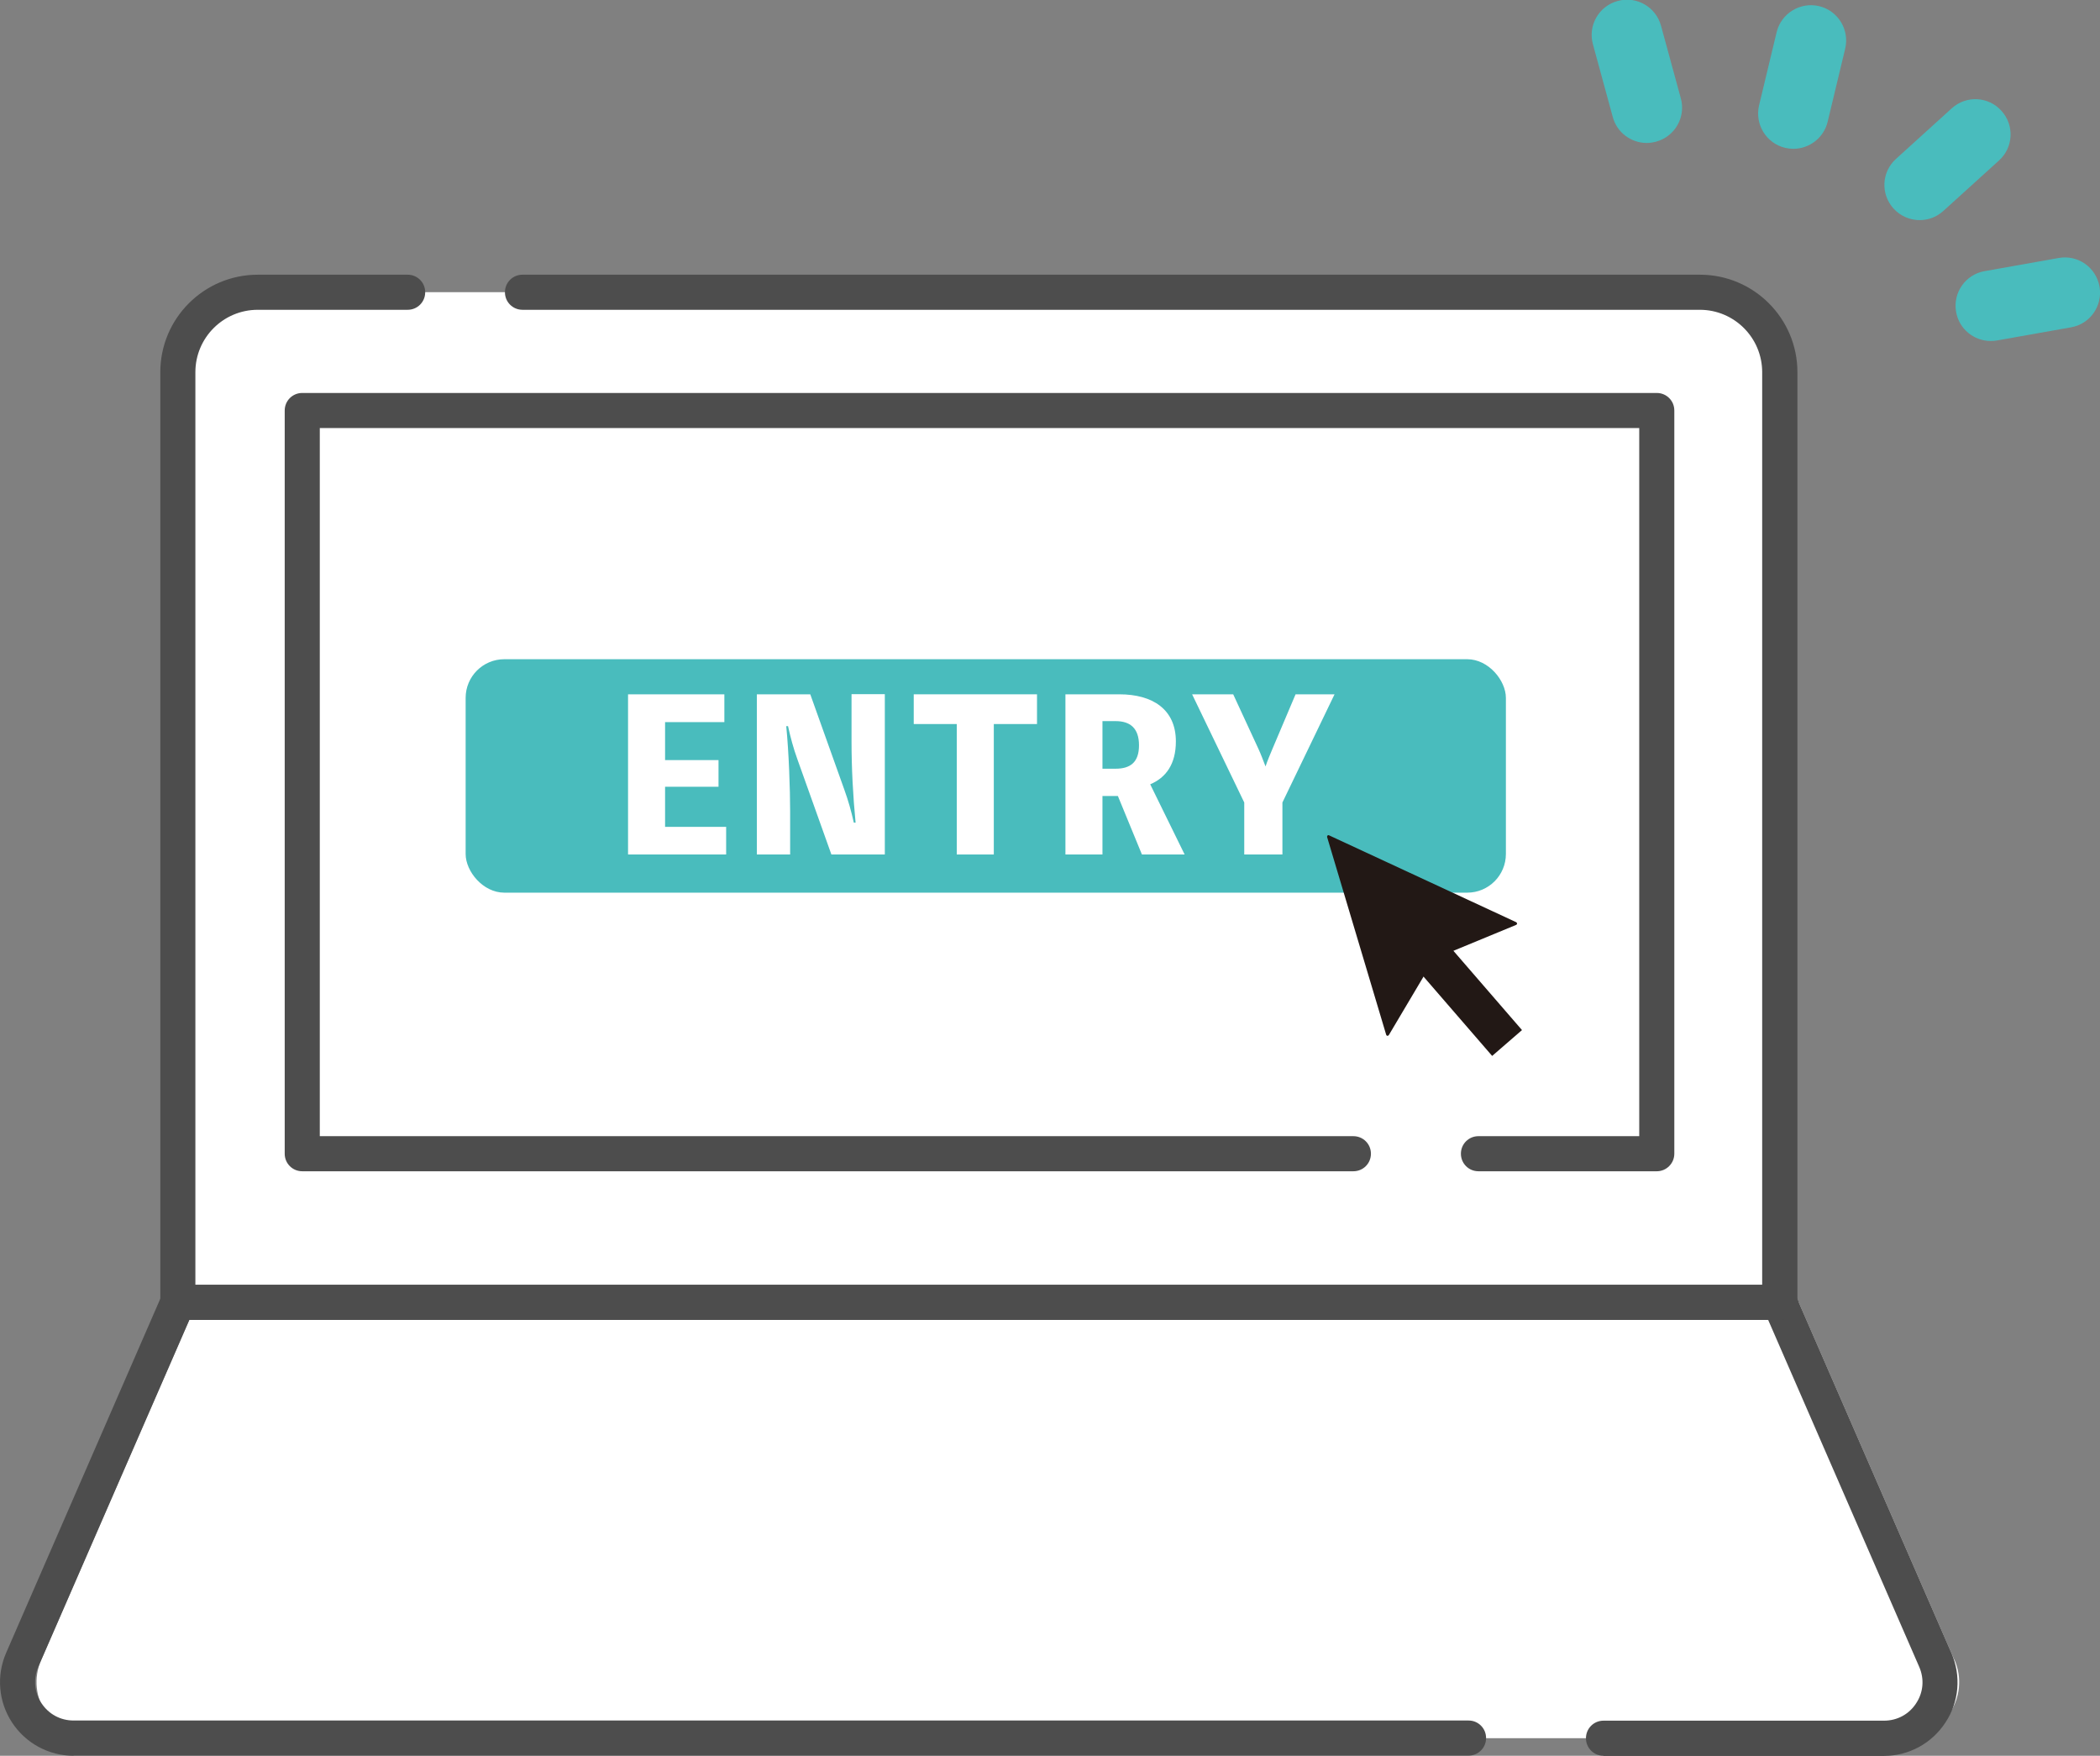 <?xml version="1.0" encoding="UTF-8"?>
<svg id="_レイヤー_1" data-name="レイヤー 1" xmlns="http://www.w3.org/2000/svg" width="129.3" height="108.08" viewBox="0 0 129.3 108.08">
  <rect x="0" y="0" width="129.3" height="108.08" fill="#808080" stroke="none"/>
  <defs>
    <style>
      .cls-1 {
        fill: #49bcbd;
      }

      .cls-1, .cls-2, .cls-3, .cls-4 {
        stroke-width: 0px;
      }

      .cls-2 {
        fill: #221815;
      }

      .cls-3 {
        fill: #fff;
      }

      .cls-4 {
        fill: #4d4d4d;
      }
    </style>
  </defs>
  <g>
    <path class="cls-3" d="M120.33,102.17l-9.58-22H12.12l-9.58,22c-.99,2.28.68,4.83,3.16,4.83h111.48c2.48,0,4.15-2.55,3.16-4.83Z"/>
    <path class="cls-3" d="M18.03,17.99h84.47c3.91,0,7.08,3.17,7.08,7.08v55.1H10.95V25.07c0-3.91,3.17-7.08,7.08-7.08Z"/>
    <path class="cls-3" d="M18.03,17.99h84.47c3.91,0,7.08,3.17,7.08,7.08v55.1H10.95V25.07c0-3.91,3.17-7.08,7.08-7.08Z"/>
    <rect class="cls-1" x="28.67" y="40.58" width="64.05" height="14.37" rx="2.38" ry="2.38"/>
    <g>
      <path class="cls-3" d="M44.71,50.89v1.71h-6.04v-9.86h5.93v1.71h-3.65v2.34h3.29v1.64h-3.29v2.47h3.77Z"/>
      <path class="cls-3" d="M54.48,42.74v9.86h-3.29l-2.1-5.88c-.24-.66-.42-1.34-.57-2.02h-.11c.16,1.62.24,3.89.24,5.27v2.63h-2.05v-9.86h3.29l2.1,5.88c.24.66.43,1.34.58,2.02h.11c-.16-1.63-.25-3.36-.25-5.01v-2.9h2.05Z"/>
      <path class="cls-3" d="M63.84,44.57h-2.65v8.03h-2.28v-8.03h-2.65v-1.83h7.59v1.83Z"/>
      <path class="cls-3" d="M70.31,52.6l-1.48-3.6h-.95v3.6h-2.28v-9.86h3.32c2.04,0,3.48.92,3.48,2.9,0,1.4-.61,2.23-1.58,2.64l2.12,4.32h-2.64ZM67.88,47.32h.81c.9,0,1.44-.39,1.44-1.44s-.54-1.49-1.44-1.49h-.81v2.93Z"/>
      <path class="cls-3" d="M78.96,49.4v3.2h-2.35v-3.2l-3.21-6.66h2.53l1.55,3.35c.16.35.3.72.44,1.09.13-.38.27-.71.43-1.09l1.42-3.35h2.4l-3.21,6.66Z"/>
    </g>
    <g>
      <g>
        <polygon class="cls-2" points="81.79 51.49 85.43 63.68 88.24 58.95 93.32 56.85 81.79 51.49"/>
        <path class="cls-2" d="M85.43,63.76s0,0-.01,0c-.03,0-.06-.03-.07-.06l-3.64-12.18s0-.07.03-.09c.03-.02.06-.03.09-.01l11.53,5.35s.05.05.05.08c0,.03-.02.06-.05.08l-5.06,2.09-2.79,4.7s-.04.04-.07.04ZM81.92,51.65l3.53,11.81,2.71-4.56s.02-.03.04-.04l4.9-2.02-11.18-5.19Z"/>
      </g>
      <rect class="cls-2" x="88.92" y="57.08" width="2.43" height="8.12" transform="translate(-18.03 73.88) rotate(-40.87)"/>
    </g>
    <g>
      <path class="cls-1" d="M110.42,9.16c-.17,0-.34-.02-.51-.06-1.16-.28-1.88-1.45-1.6-2.62l1.08-4.5c.28-1.16,1.46-1.88,2.62-1.6,1.16.28,1.88,1.45,1.6,2.62l-1.08,4.5c-.24.99-1.13,1.66-2.11,1.66Z"/>
      <path class="cls-1" d="M101.39,8.8c-.95,0-1.83-.63-2.09-1.6l-1.22-4.47c-.32-1.16.36-2.35,1.52-2.67,1.16-.32,2.35.36,2.67,1.52l1.22,4.47c.32,1.16-.36,2.35-1.52,2.67-.19.05-.39.08-.57.08Z"/>
      <path class="cls-1" d="M118.2,13.55c-.59,0-1.18-.24-1.61-.71-.81-.89-.74-2.26.15-3.06l3.43-3.11c.89-.81,2.26-.74,3.06.15.81.89.74,2.26-.15,3.06l-3.43,3.11c-.42.38-.94.56-1.46.56Z"/>
      <path class="cls-1" d="M122.57,20.99c-1.03,0-1.95-.74-2.13-1.79-.21-1.18.58-2.31,1.76-2.51l4.56-.81c1.18-.21,2.3.58,2.51,1.76.21,1.18-.58,2.31-1.76,2.51l-4.56.81c-.13.02-.26.03-.38.03Z"/>
    </g>
  </g>
  <g>
    <path class="cls-4" d="M10.95,81.25c-.6,0-1.08-.48-1.08-1.08V22.91c0-3.31,2.69-6,6-6h9.23c.6,0,1.08.48,1.08,1.08s-.48,1.08-1.08,1.08h-9.23c-2.12,0-3.84,1.72-3.84,3.84v56.18h96.47V22.91c0-2.12-1.72-3.84-3.84-3.84H32.17c-.6,0-1.08-.48-1.08-1.08s.48-1.08,1.08-1.08h72.5c3.31,0,6,2.69,6,6v57.26c0,.6-.48,1.08-1.08,1.08H10.95Z"/>
    <g>
      <path class="cls-4" d="M98.73,108.08c-.6,0-1.08-.48-1.08-1.08s.48-1.08,1.08-1.08h17.27c.81,0,1.54-.39,1.98-1.07.45-.68.51-1.5.19-2.24l-9.58-22c-.24-.55.01-1.18.56-1.42.14-.06.28-.09.43-.09.43,0,.82.25.99.65l9.58,22c.61,1.41.48,3.01-.37,4.29-.84,1.28-2.25,2.05-3.79,2.05h-17.27Z"/>
      <path class="cls-4" d="M4.53,108.08c-1.53,0-2.95-.77-3.79-2.05-.84-1.28-.97-2.89-.36-4.29l9.58-22c.17-.39.56-.65.99-.65h98.63c.6,0,1.08.48,1.08,1.08s-.48,1.08-1.08,1.08H11.66l-9.3,21.35c-.32.75-.25,1.56.19,2.24.45.68,1.17,1.07,1.98,1.07h85.89c.6,0,1.08.48,1.08,1.08s-.48,1.08-1.08,1.08H4.53Z"/>
    </g>
    <path class="cls-4" d="M91.03,72.1c-.6,0-1.08-.48-1.08-1.08s.48-1.08,1.08-1.08h9.9V26.35H19.69v43.59h63.64c.6,0,1.08.48,1.08,1.08s-.48,1.08-1.08,1.08H18.61c-.6,0-1.08-.48-1.08-1.08V25.27c0-.6.48-1.08,1.08-1.08h83.4c.6,0,1.08.48,1.08,1.08v45.75c0,.59-.48,1.08-1.08,1.08h-10.98Z"/>
  </g>
</svg>